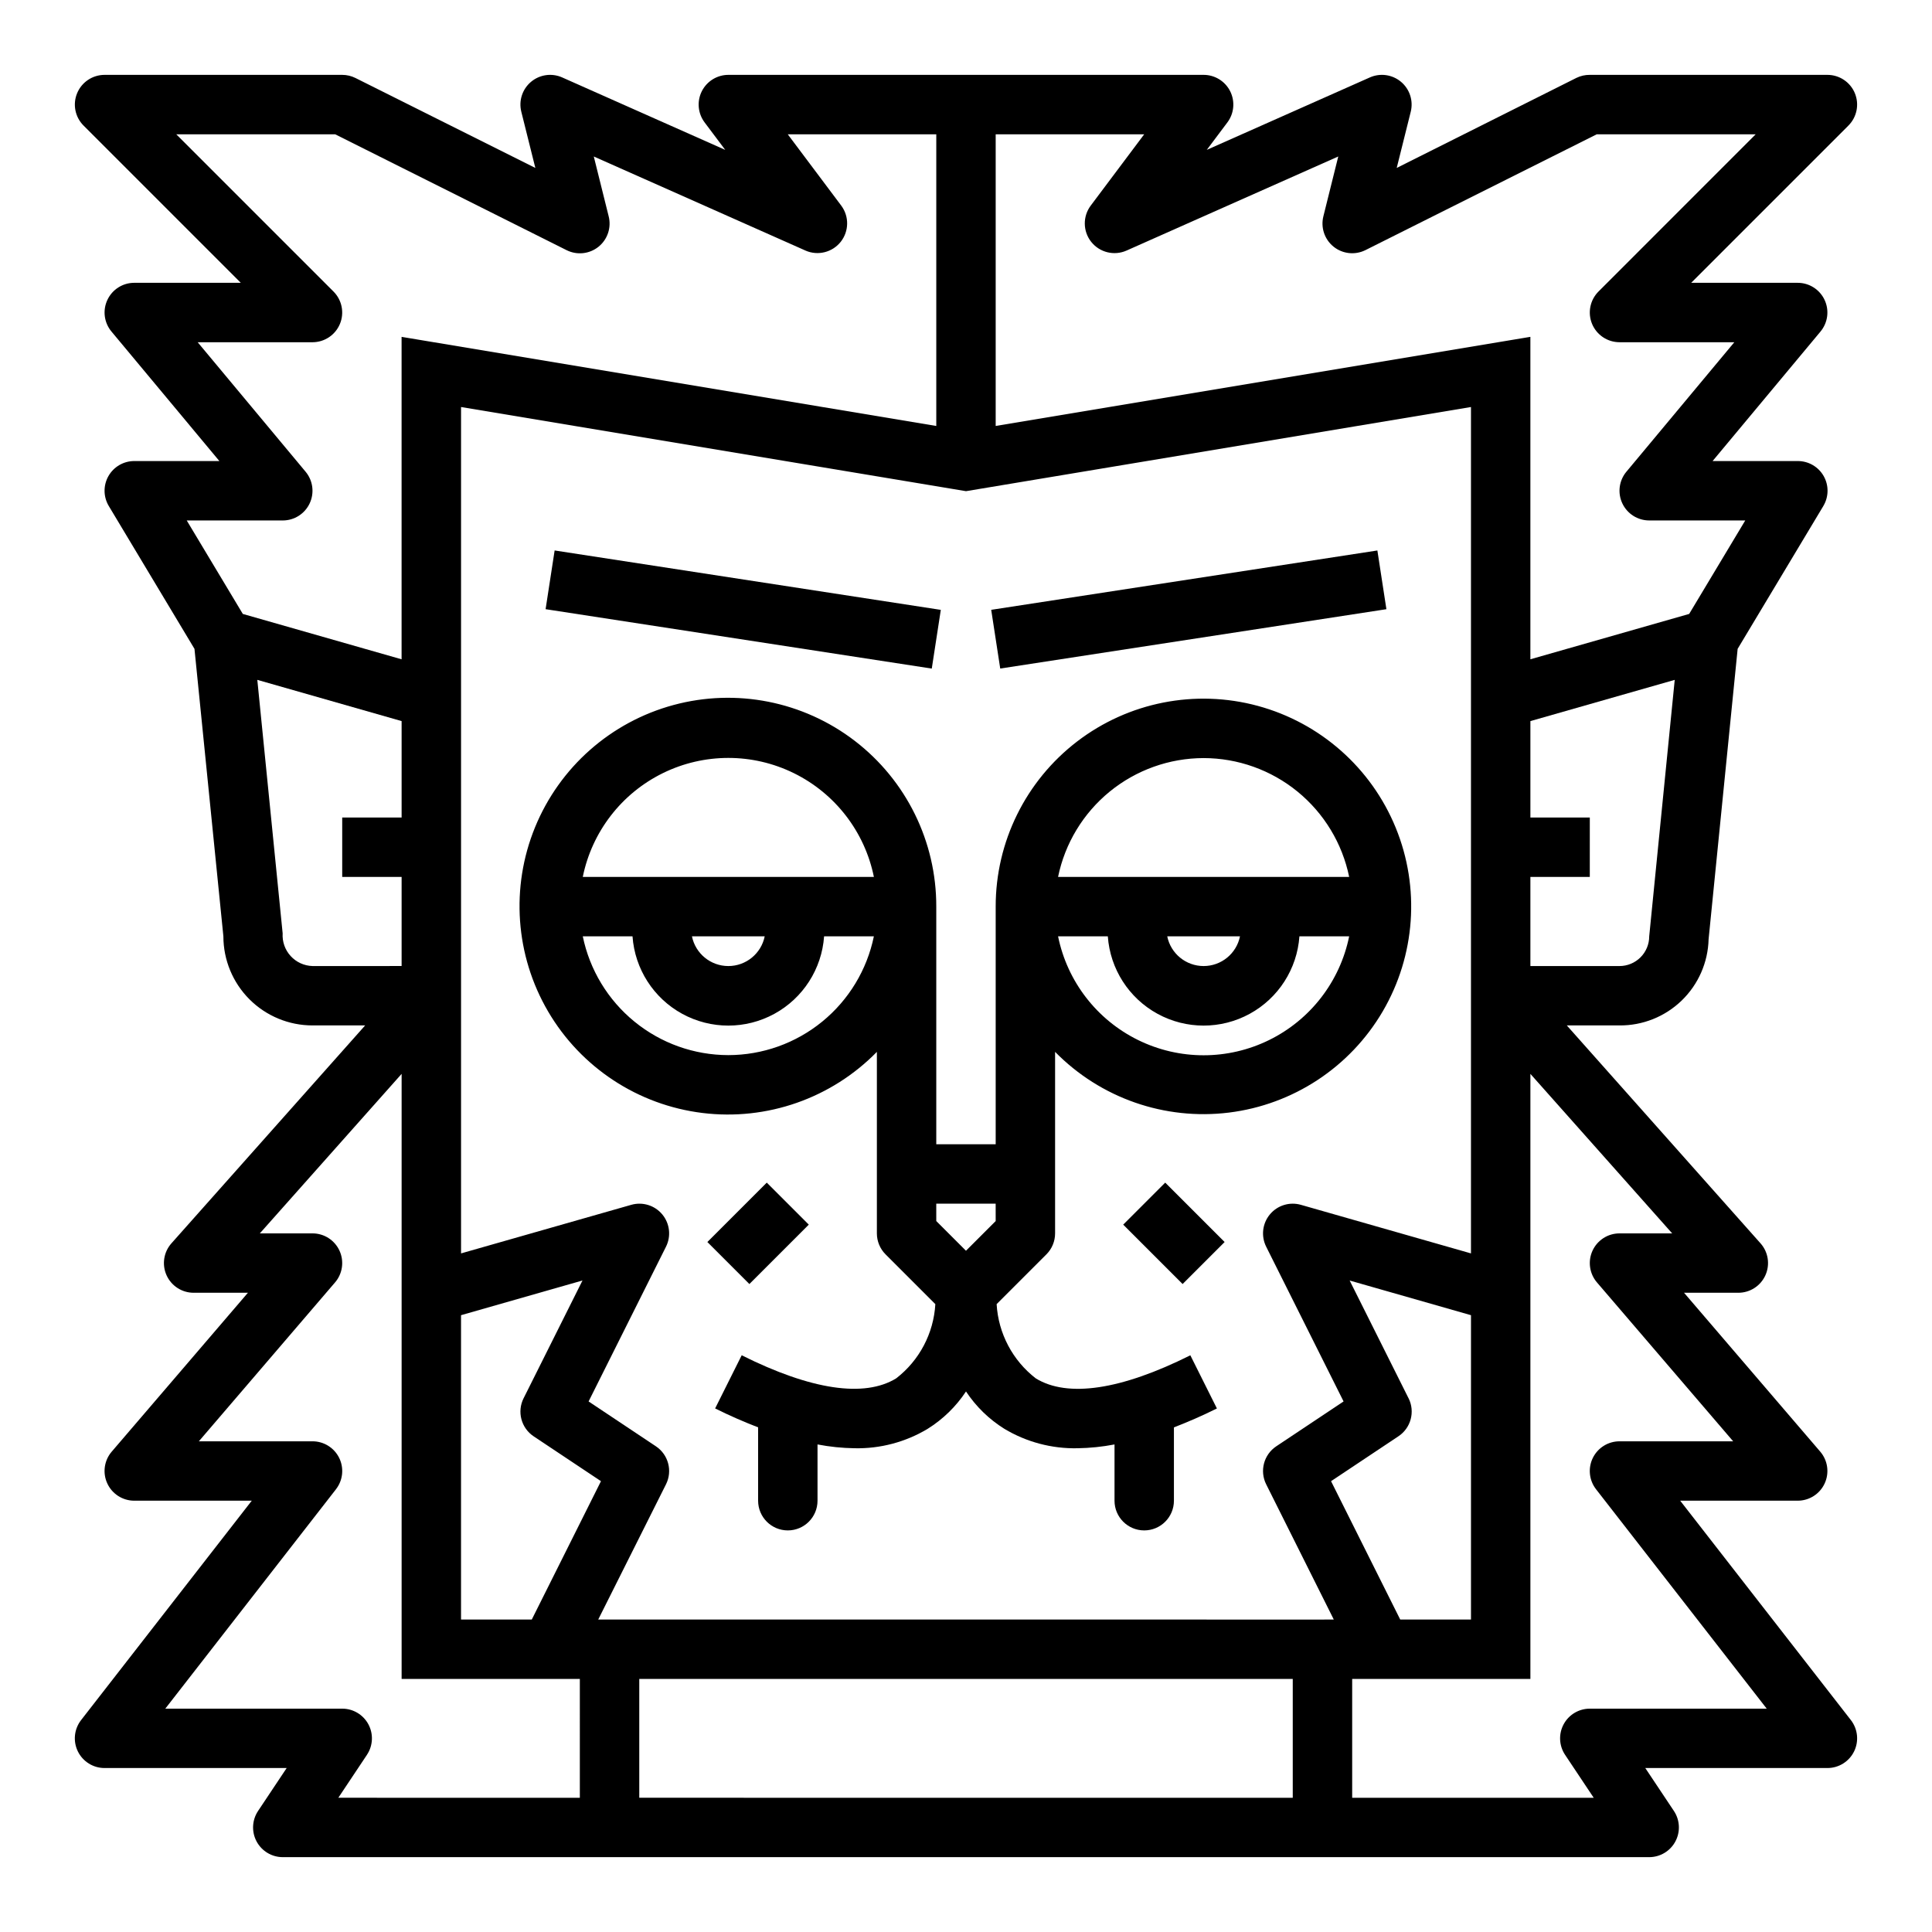 <?xml version="1.0" encoding="UTF-8"?>
<!-- Uploaded to: ICON Repo, www.svgrepo.com, Generator: ICON Repo Mixer Tools -->
<svg fill="#000000" width="800px" height="800px" version="1.1" viewBox="144 144 512 512" xmlns="http://www.w3.org/2000/svg">
 <g>
  <path d="m288.59 305.44 2.394-15.562 102.34 15.742-2.394 15.562z"/>
  <path d="m406.68 305.61 102.34-15.727 2.391 15.562-102.34 15.727z"/>
  <path d="m635.56 168.7c-1.223-2.941-4.09-4.859-7.273-4.859h-62.977c-1.219-0.012-2.426 0.258-3.519 0.789l-47.648 23.875 3.715-14.879c0.73-2.918-0.266-6-2.57-7.938-2.305-1.938-5.512-2.391-8.262-1.168l-43.219 19.199 5.465-7.281c1.789-2.387 2.074-5.578 0.742-8.246-1.332-2.664-4.059-4.352-7.039-4.352h-125.95c-2.984 0-5.707 1.688-7.043 4.352-1.332 2.668-1.043 5.859 0.746 8.246l5.465 7.281-43.207-19.199c-2.75-1.223-5.957-0.77-8.262 1.168-2.305 1.938-3.301 5.019-2.566 7.938l3.715 14.879-47.668-23.836c-1.09-0.543-2.297-0.828-3.516-0.828h-62.977c-3.184 0.004-6.055 1.922-7.273 4.863-1.219 2.941-0.543 6.324 1.707 8.574l41.668 41.668h-28.23c-3.055 0-5.832 1.77-7.125 4.535-1.297 2.766-0.875 6.027 1.078 8.375l28.602 34.324h-22.555c-2.836 0-5.453 1.527-6.852 3.996-1.395 2.469-1.355 5.496 0.105 7.93l22.703 37.848 7.66 76.176c0 6.266 2.488 12.273 6.914 16.699 4.43 4.43 10.438 6.918 16.699 6.918h13.957l-51.332 57.742c-2.062 2.316-2.574 5.629-1.301 8.461 1.27 2.828 4.086 4.648 7.188 4.644h14.375l-36.094 42.109c-2 2.332-2.461 5.617-1.176 8.41 1.285 2.797 4.078 4.586 7.152 4.586h31.141l-45.23 58.141c-1.848 2.375-2.18 5.594-0.859 8.297 1.324 2.699 4.07 4.414 7.078 4.41h48.262l-7.582 11.375c-1.609 2.414-1.762 5.523-0.391 8.082 1.371 2.562 4.039 4.16 6.941 4.16h362.11c2.902 0 5.574-1.598 6.941-4.16 1.371-2.559 1.219-5.668-0.391-8.082l-7.582-11.375h48.266c3.004 0.004 5.75-1.711 7.074-4.41 1.32-2.703 0.988-5.922-0.855-8.297l-45.234-58.141h31.141c3.074 0 5.867-1.789 7.152-4.586 1.285-2.793 0.824-6.078-1.176-8.41l-36.094-42.109h14.375c3.102 0.004 5.918-1.816 7.188-4.644 1.273-2.832 0.762-6.144-1.301-8.461l-51.332-57.742h13.957c6.141 0.051 12.059-2.316 16.477-6.586 4.418-4.269 6.981-10.102 7.141-16.242l7.699-76.973 22.703-37.84h-0.004c1.465-2.438 1.504-5.477 0.098-7.949s-4.039-3.992-6.883-3.977h-22.551l28.598-34.32v-0.004c1.953-2.348 2.375-5.609 1.082-8.375-1.297-2.766-4.074-4.535-7.129-4.535h-28.227l41.668-41.668h-0.004c2.254-2.25 2.93-5.637 1.711-8.578zm-427.21 138-14.863-24.773h25.457c3.055 0 5.832-1.77 7.125-4.535 1.297-2.762 0.875-6.027-1.078-8.375l-28.602-34.32h30.426c3.184-0.004 6.055-1.922 7.273-4.859 1.219-2.941 0.543-6.328-1.707-8.578l-41.668-41.668h42.117l61.316 30.699c2.758 1.387 6.07 1.031 8.473-0.906 2.402-1.938 3.449-5.102 2.68-8.09l-3.938-15.824 56.105 24.93v0.004c3.273 1.434 7.102 0.484 9.328-2.312 2.223-2.801 2.281-6.742 0.145-9.605l-14.172-18.895h39.359v77.297l-141.7-23.617v85.449zm77.074 217.94 17.84 11.887-18.336 36.668h-18.75v-80.656l32.188-9.195-15.617 31.227c-1.773 3.551-0.629 7.867 2.676 10.07zm-58.609-124.63c-2.211-0.062-4.301-1.016-5.793-2.652-1.492-1.633-2.258-3.801-2.117-6.008l-6.715-67.18 38.242 10.926v25.551h-15.742v15.742h15.742v23.617zm70.848 220.42-64.004-0.004 7.582-11.375h-0.004c1.613-2.414 1.766-5.519 0.395-8.082-1.371-2.559-4.039-4.16-6.941-4.156h-46.887l45.234-58.145h-0.004c1.848-2.375 2.18-5.594 0.859-8.293-1.324-2.703-4.07-4.414-7.078-4.414h-30.117l36.094-42.109v0.004c2-2.336 2.461-5.621 1.176-8.414-1.285-2.793-4.078-4.582-7.152-4.582h-13.957l37.574-42.273v160.35h47.23zm188.93 0-173.18-0.004v-31.488h173.18zm7.871-47.23-191.93-0.004 17.965-35.844c1.773-3.551 0.625-7.863-2.676-10.066l-17.84-11.887 20.516-41.02c1.395-2.793 1.004-6.148-0.988-8.547-1.996-2.402-5.223-3.398-8.223-2.539l-45.105 12.871v-224.3l133.82 22.301 133.82-22.301v224.3l-45.066-12.871h-0.004c-3-0.859-6.227 0.137-8.219 2.539-1.996 2.398-2.383 5.754-0.988 8.547l20.516 41.02-17.84 11.887c-3.305 2.203-4.449 6.516-2.676 10.066l17.922 35.844zm22.828-58.621-15.617-31.227 32.152 9.188v80.656h-18.754l-18.332-36.668 17.84-11.887h-0.004c3.32-2.191 4.484-6.508 2.719-10.07zm69.852-43.719h-13.957c-3.074 0-5.867 1.789-7.152 4.582-1.285 2.793-0.824 6.078 1.176 8.414l36.094 42.105h-30.117c-3.008 0-5.754 1.711-7.078 4.414-1.32 2.699-0.988 5.918 0.859 8.293l45.23 58.145h-46.883c-2.906-0.004-5.574 1.598-6.945 4.156-1.367 2.562-1.219 5.668 0.395 8.082l7.582 11.375h-64.008v-31.488h47.23v-160.35zm-6.086-78.723c0 2.09-0.828 4.09-2.305 5.566-1.477 1.477-3.481 2.309-5.566 2.309h-23.617v-23.617h15.742l0.004-15.746h-15.746v-25.551l38.25-10.926zm-13.438-170.88c-2.25 2.25-2.922 5.637-1.707 8.578 1.219 2.938 4.09 4.856 7.273 4.859h30.426l-28.598 34.32h-0.004c-1.953 2.348-2.375 5.613-1.078 8.375 1.293 2.766 4.07 4.535 7.125 4.535h25.457l-14.863 24.773-42.082 12.02v-85.449l-141.7 23.617v-77.297h39.359l-14.168 18.895c-2.152 2.867-2.094 6.824 0.137 9.629 2.234 2.801 6.078 3.742 9.355 2.289l56.105-24.93-3.938 15.824v-0.004c-0.762 2.981 0.285 6.137 2.68 8.07 2.391 1.934 5.695 2.297 8.453 0.926l61.312-30.699h42.117z"/>
  <path d="m331.46 473.15 15.742-15.742 11.133 11.133-15.742 15.742z"/>
  <path d="m441.66 468.54 11.133-11.133 15.742 15.742-11.133 11.133z"/>
  <path d="m418.5 509.29c-6.148-4.746-9.934-11.926-10.383-19.68l13.188-13.188v0.004c1.477-1.48 2.309-3.484 2.305-5.574v-48.098c12.008 12.246 29.039 18.195 46.062 16.094 17.02-2.102 32.09-12.016 40.758-26.812 8.668-14.801 9.945-32.797 3.453-48.672-6.492-15.875-20.012-27.816-36.566-32.301-16.559-4.481-34.254-0.992-47.871 9.438-13.617 10.43-21.594 26.605-21.578 43.758v62.977h-15.746v-62.977c0.039-17.211-7.949-33.453-21.605-43.93-13.656-10.477-31.414-13.988-48.027-9.496-16.613 4.492-30.184 16.473-36.699 32.402-6.516 15.93-5.231 33.988 3.473 48.836 8.703 14.844 23.832 24.785 40.918 26.879 17.082 2.098 34.164-3.894 46.199-16.195v48.098c0 2.086 0.828 4.09 2.305 5.566l13.188 13.188v-0.004c-0.445 7.754-4.234 14.934-10.383 19.68-8.445 5.172-22.594 3.055-40.934-6.125l-7.039 14.09c3.938 1.969 7.715 3.59 11.391 5.016v19.438c0 4.348 3.523 7.871 7.871 7.871s7.871-3.523 7.871-7.871v-14.91c3.234 0.621 6.519 0.957 9.809 1.008 6.82 0.148 13.539-1.637 19.383-5.148 4.055-2.535 7.519-5.91 10.156-9.902 2.641 3.992 6.109 7.371 10.168 9.902 5.848 3.508 12.566 5.293 19.383 5.148 3.293-0.051 6.574-0.387 9.809-1.008v14.91c0 4.348 3.523 7.871 7.871 7.871 4.348 0 7.871-3.523 7.871-7.871v-19.43c3.676-1.426 7.445-3.047 11.391-5.016l-7.039-14.09c-18.348 9.18-32.508 11.297-40.949 6.125zm44.473-164.39c9.07 0.012 17.859 3.148 24.887 8.883 7.023 5.738 11.859 13.719 13.684 22.605h-77.145c1.824-8.887 6.66-16.867 13.684-22.605 7.027-5.734 15.816-8.871 24.891-8.883zm9.645 47.23h-0.004c-0.93 4.586-4.961 7.883-9.641 7.883-4.68 0-8.715-3.297-9.645-7.883zm-35.031 0h-0.004c0.609 8.648 5.578 16.391 13.184 20.547s16.805 4.156 24.41 0c7.606-4.156 12.574-11.898 13.184-20.547h13.184c-2.426 11.957-10.262 22.113-21.211 27.492-10.949 5.383-23.773 5.383-34.723 0-10.949-5.379-18.785-15.535-21.211-27.492zm-100.57 31.488c-9.07-0.008-17.863-3.144-24.887-8.883-7.027-5.734-11.863-13.719-13.688-22.605h13.18c0.609 8.648 5.574 16.391 13.18 20.547 7.606 4.156 16.805 4.156 24.41 0s12.574-11.898 13.184-20.547h13.191c-1.824 8.887-6.656 16.871-13.684 22.605-7.027 5.738-15.816 8.875-24.887 8.883zm-9.645-31.488h19.285c-0.93 4.586-4.961 7.883-9.641 7.883-4.68 0-8.715-3.297-9.645-7.883zm26.27-15.742h-55.199c2.43-11.957 10.262-22.109 21.211-27.492 10.949-5.383 23.773-5.383 34.723 0 10.949 5.383 18.785 15.535 21.211 27.492zm54.223 91.203-7.871 7.871-7.871-7.871-0.004-4.609h15.742z"/>
 </g>
</svg>